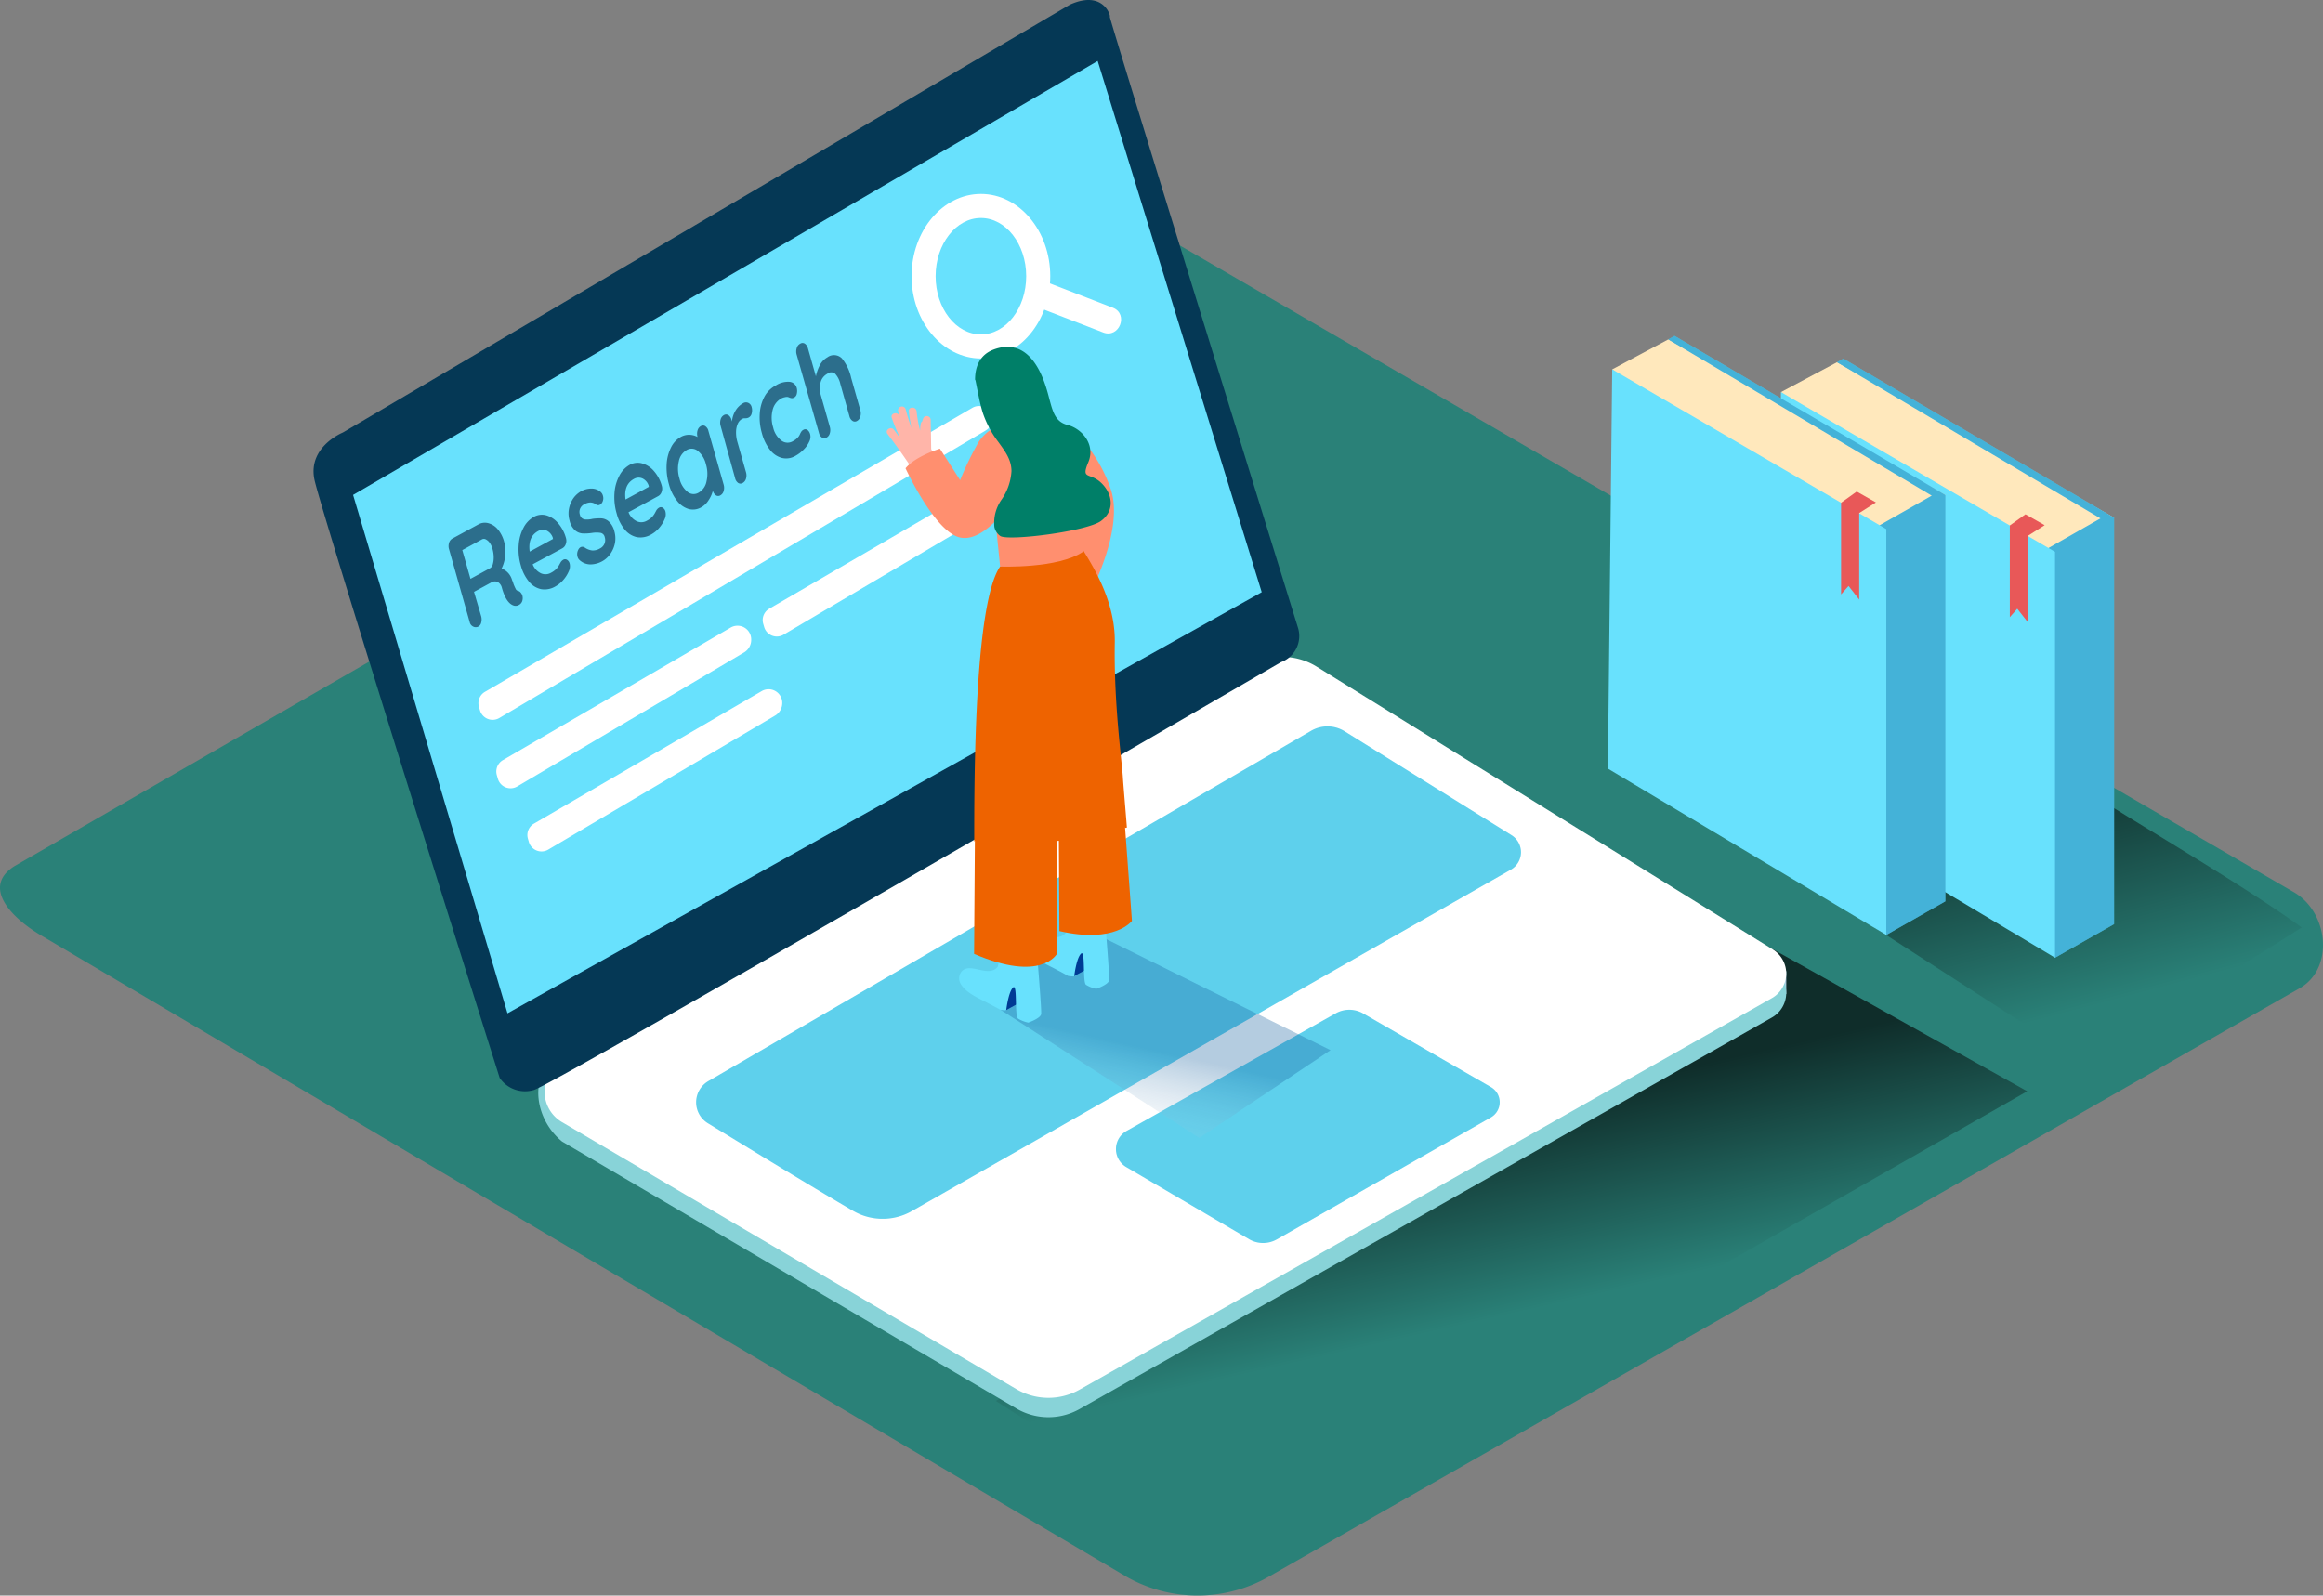 <svg xmlns="http://www.w3.org/2000/svg" xmlns:xlink="http://www.w3.org/1999/xlink" width="523.164" height="359.415" viewBox="0 0 523.164 359.415">
  <rect x="0" y="0" width="523.164" height="359.415" fill="#808080" stroke="none"/>
  <defs>
    <linearGradient id="linear-gradient" x1="0.629" y1="0.793" x2="0.342" y2="0.117" gradientUnits="objectBoundingBox">
      <stop offset="0" stop-color="#2a8178"/>
      <stop offset="1" stop-color="#0f2d2a"/>
    </linearGradient>
    <linearGradient id="linear-gradient-2" x1="0.539" y1="0.594" x2="0.421" y2="0.293" xlink:href="#linear-gradient"/>
    <linearGradient id="linear-gradient-3" x1="-0.434" y1="0.767" x2="-0.237" y2="0.273" gradientUnits="objectBoundingBox">
      <stop offset="0" stop-color="#fff" stop-opacity="0"/>
      <stop offset="1" stop-color="#17619e"/>
    </linearGradient>
  </defs>
  <g id="data-storage-b" transform="translate(-7.057 -27.24)">
    <path id="パス_211" data-name="パス 211" d="M260.883,369.008,17.229,225c-7.755-4.352-14.412-11.51-6.846-16.188l244.535-141c3.674-2.278,9.246-3.769,12.974-1.6L523.666,214.725c7.755,4.5,9.151,17.082,1.356,21.6L293.041,368.777a32.4,32.4,0,0,1-32.158.23Z" transform="translate(0 13.49)" fill="#2a8178"/>
    <path id="パス_212" data-name="パス 212" d="M357.474,152.57,307.23,181.786,370.082,222.3l48.576-30.721C402.349,179.807,374.068,164,357.474,152.57Z" transform="translate(106.783 44.585)" fill="url(#linear-gradient)"/>
    <path id="パス_213" data-name="パス 213" d="M172.48,286.708l51.613,33.3,180.666-103.05-57.28-32" transform="translate(58.848 56.107)" fill="url(#linear-gradient-2)"/>
    <path id="パス_214" data-name="パス 214" d="M304.487,188.49v5.26L301.83,197" transform="translate(104.862 57.363)" fill="#adcee1"/>
    <path id="パス_215" data-name="パス 215" d="M271.766,141.8l102.751,63.72a6.372,6.372,0,0,1-.217,10.954l-155.91,88.191a14.276,14.276,0,0,1-14.262-.122L101.838,244.413c-7.429-6.1-6.874-17.625,0-18.086L256.921,141.5a14.493,14.493,0,0,1,14.845.3Z" transform="translate(31.809 39.971)" fill="#88d3d8"/>
    <path id="パス_216" data-name="パス 216" d="M271.392,138.573l102.751,63.72a6.372,6.372,0,0,1-.217,10.954l-155.91,88.191a14.276,14.276,0,0,1-14.262-.122L101.464,241.189a7.918,7.918,0,0,1,0-13.693L256.547,138.3A14.493,14.493,0,0,1,271.392,138.573Z" transform="translate(32.182 38.829)" fill="#fff"/>
    <path id="パス_217" data-name="パス 217" d="M280.857,168.671S238.192,30.982,238.463,30.982s-1.356-6.114-8.961-2.711L65.729,124.677s-7.945,3.213-6.386,10.615,41.716,134.76,41.716,134.76a6.914,6.914,0,0,0,7.741,2.711c4.989-1.546,168.22-96.366,168.22-96.366a6.264,6.264,0,0,0,3.837-7.728Z" transform="translate(18.528 0)" fill="#053855"/>
    <path id="パス_218" data-name="パス 218" d="M233.4,37.37,65.71,135.119,100.485,251.9l169.861-94.861Z" transform="translate(20.865 3.604)" fill="#68e1fd"/>
    <path id="パス_219" data-name="パス 219" d="M268.755,149.041l37.568,23.386a4.528,4.528,0,0,1-.149,7.782L171.332,257.08a13.273,13.273,0,0,1-13.259,0c-8.677-5.057-23.59-14.154-32.728-19.753a5.518,5.518,0,0,1,.108-9.49c27.277-15.862,116.255-67.611,135.723-78.9A7.334,7.334,0,0,1,268.755,149.041Z" transform="translate(41.138 42.935)" fill="#68e1fd"/>
    <path id="パス_220" data-name="パス 220" d="M241.925,195.821l-47.112,26.491a4.7,4.7,0,0,0-.068,8.134l27.7,16.269a6.25,6.25,0,0,0,6.264,0l48.21-27.481a3.932,3.932,0,0,0,0-6.779l-28.809-16.608A6.25,6.25,0,0,0,241.925,195.821Z" transform="translate(65.948 59.685)" fill="#68e1fd"/>
    <path id="パス_221" data-name="パス 221" d="M268.755,149.041l37.568,23.386a4.528,4.528,0,0,1-.149,7.782L171.332,257.08a13.273,13.273,0,0,1-13.259,0c-8.677-5.057-23.59-14.154-32.728-19.753a5.518,5.518,0,0,1,.108-9.49c27.277-15.862,116.255-67.611,135.723-78.9A7.334,7.334,0,0,1,268.755,149.041Z" transform="translate(41.138 42.935)" fill="#053855" opacity="0.1"/>
    <path id="パス_222" data-name="パス 222" d="M241.925,195.821l-47.112,26.491a4.7,4.7,0,0,0-.068,8.134l27.7,16.269a6.25,6.25,0,0,0,6.264,0l48.21-27.481a3.932,3.932,0,0,0,0-6.779l-28.809-16.608A6.25,6.25,0,0,0,241.925,195.821Z" transform="translate(65.948 59.685)" fill="#053855" opacity="0.1"/>
    <path id="パス_223" data-name="パス 223" d="M168.2,195.073l51.627,33.3L249.382,208.6,196.494,182.41" transform="translate(57.325 55.2)" opacity="0.32" fill="url(#linear-gradient-3)"/>
    <path id="パス_224" data-name="パス 224" d="M102.112,114.682a8.541,8.541,0,0,1,1.776,3.376,2.169,2.169,0,0,1-.068,1.356,1.668,1.668,0,0,1-.732.895l-6.711,3.62a3.769,3.769,0,0,0,1.871,2.034,2.481,2.481,0,0,0,2.251-.122,4.65,4.65,0,0,0,1.247-.908,4.731,4.731,0,0,0,.61-.868l.285-.515a1.708,1.708,0,0,1,.61-.637.786.786,0,0,1,.854,0,1.356,1.356,0,0,1,.6.841,2.576,2.576,0,0,1-.176,1.708,7.362,7.362,0,0,1-1.207,1.939,6.561,6.561,0,0,1-1.8,1.5,4.745,4.745,0,0,1-3.267.624,4.826,4.826,0,0,1-2.712-1.695,9.49,9.49,0,0,1-1.817-3.593,12.784,12.784,0,0,1-.488-4.718,9.6,9.6,0,0,1,1.112-3.891,5.884,5.884,0,0,1,2.291-2.386,3.728,3.728,0,0,1,2.833-.339A5.423,5.423,0,0,1,102.112,114.682Zm-1.193,3.484v-.2a2.711,2.711,0,0,0-1.356-1.613,2.088,2.088,0,0,0-1.952.081c-1.573.854-2.21,2.4-1.9,4.637l5.328-2.9" transform="translate(30.64 30.426)" fill="#2c6e8c"/>
    <path id="パス_225" data-name="パス 225" d="M97.825,129.845a1.83,1.83,0,0,1,.38.691,2.2,2.2,0,0,1,0,1.071,1.532,1.532,0,0,1-.8,1.017,1.5,1.5,0,0,1-.99.176c-1.193-.258-2.142-1.586-2.82-3.986a2.061,2.061,0,0,0-.935-1.356,1.573,1.573,0,0,0-1.546.136l-3.81,2.074,1.627,5.545a2.711,2.711,0,0,1,0,1.356,1.356,1.356,0,0,1-.651.922,1.261,1.261,0,0,1-1.166,0,1.464,1.464,0,0,1-.786-1.017l-4.65-16.4a2.427,2.427,0,0,1,0-1.437,1.6,1.6,0,0,1,.746-.976l5.857-3.186a2.969,2.969,0,0,1,2.223-.285,4.2,4.2,0,0,1,2.129,1.356,7.267,7.267,0,0,1,1.451,2.833,8.31,8.31,0,0,1,.244,3.091,8.134,8.134,0,0,1-.813,2.942,3.864,3.864,0,0,1,2.359,2.6,5.235,5.235,0,0,1,.312.854,11.345,11.345,0,0,0,.529,1.193.719.719,0,0,0,.529.393,1.139,1.139,0,0,1,.583.393Zm-6.087-8.026a7.2,7.2,0,0,0-.285-1.871,4.23,4.23,0,0,0-.637-1.356,2.373,2.373,0,0,0-.881-.759.9.9,0,0,0-.827,0l-4.447,2.427,1.844,6.48,4.447-2.427a1.356,1.356,0,0,0,.583-.868,5.423,5.423,0,0,0,.2-1.627" transform="translate(26.507 30.895)" fill="#2c6e8c"/>
    <path id="パス_226" data-name="パス 226" d="M118.034,106.012a8.419,8.419,0,0,1,1.776,3.362,2.169,2.169,0,0,1-.068,1.356,1.641,1.641,0,0,1-.732.895l-6.711,3.647a3.769,3.769,0,0,0,1.871,2.034,2.467,2.467,0,0,0,2.237-.108,4.61,4.61,0,0,0,1.247-.908,4.488,4.488,0,0,0,.61-.868l.285-.529a1.681,1.681,0,0,1,.61-.637.773.773,0,0,1,.854,0,1.356,1.356,0,0,1,.6.841,2.562,2.562,0,0,1-.163,1.708,7.28,7.28,0,0,1-1.207,1.952,6.507,6.507,0,0,1-1.8,1.5,4.772,4.772,0,0,1-3.267.624,4.854,4.854,0,0,1-2.711-1.695,9.3,9.3,0,0,1-1.817-3.593,12.947,12.947,0,0,1-.5-4.7A9.626,9.626,0,0,1,110.265,107a5.857,5.857,0,0,1,2.278-2.386,3.715,3.715,0,0,1,2.833-.339A5.423,5.423,0,0,1,118.034,106.012Zm-1.193,3.484v-.2a2.712,2.712,0,0,0-1.356-1.613,2.088,2.088,0,0,0-1.952.081q-2.359,1.274-1.9,4.637l5.328-2.9" transform="translate(36.301 27.355)" fill="#2c6e8c"/>
    <path id="パス_227" data-name="パス 227" d="M104.361,109a4.772,4.772,0,0,1,2.237-.583,3.118,3.118,0,0,1,2.088.719,1.668,1.668,0,0,1,.556.881,1.925,1.925,0,0,1-.081,1.356,1.356,1.356,0,0,1-.569.664.773.773,0,0,1-.841,0,2.223,2.223,0,0,0-1.234-.488,2.6,2.6,0,0,0-1.356.352,1.925,1.925,0,0,0-1.1,2.413,1.356,1.356,0,0,0,.569.854,1.614,1.614,0,0,0,.895.217,4.974,4.974,0,0,0,1.356-.149,11.132,11.132,0,0,1,2.088-.108,2.834,2.834,0,0,1,1.64.732,4.474,4.474,0,0,1,1.22,2.21,5.735,5.735,0,0,1,.108,2.711,6.277,6.277,0,0,1-1.057,2.4,5.423,5.423,0,0,1-1.749,1.586,5.531,5.531,0,0,1-2.711.732,3.633,3.633,0,0,1-2.467-1,1.518,1.518,0,0,1-.434-.746,2.129,2.129,0,0,1,.176-1.559,1.261,1.261,0,0,1,.515-.569.922.922,0,0,1,.976.108,3.769,3.769,0,0,0,1.64.624,3.05,3.05,0,0,0,1.722-.434,2.1,2.1,0,0,0,1.1-2.562,1.193,1.193,0,0,0-.895-.963,5.992,5.992,0,0,0-1.925,0,11.1,11.1,0,0,1-2.183.122,2.928,2.928,0,0,1-1.668-.691,4.162,4.162,0,0,1-1.247-2.21,5.64,5.64,0,0,1-.122-2.711,6.331,6.331,0,0,1,1.017-2.373A5.423,5.423,0,0,1,104.361,109Z" transform="translate(33.597 28.879)" fill="#2c6e8c"/>
    <path id="パス_228" data-name="パス 228" d="M140.244,84.369a.949.949,0,0,1,1.017,0,1.8,1.8,0,0,1,.705,1.057l1.79,6.318a8.867,8.867,0,0,1,.895-2.522,4.2,4.2,0,0,1,1.668-1.749,2.5,2.5,0,0,1,3.281.217,10.439,10.439,0,0,1,2.088,4.365l2.074,7.321a2.5,2.5,0,0,1,0,1.437,1.546,1.546,0,0,1-.732.976.936.936,0,0,1-1.017,0,1.735,1.735,0,0,1-.705-1.057l-2.061-7.321a4.962,4.962,0,0,0-1.139-2.237,1.356,1.356,0,0,0-1.79,0,3.023,3.023,0,0,0-1.5,1.925,4.976,4.976,0,0,0,0,2.711l2.074,7.321a2.562,2.562,0,0,1,0,1.437,1.573,1.573,0,0,1-.732.976.935.935,0,0,1-1.017,0,1.735,1.735,0,0,1-.7-1.057l-5.016-17.625a2.522,2.522,0,0,1,0-1.437,1.546,1.546,0,0,1,.827-1.057Z" transform="translate(47.049 20.27)" fill="#2c6e8c"/>
    <path id="パス_229" data-name="パス 229" d="M136.983,91.442a5.016,5.016,0,0,1,3.01-.759,1.844,1.844,0,0,1,1.627,1.437,2.712,2.712,0,0,1,0,1.247,1.207,1.207,0,0,1-.569.841,1.112,1.112,0,0,1-.556.163,1.843,1.843,0,0,1-.488-.122,2.711,2.711,0,0,0-.488-.163,2.1,2.1,0,0,0-.664.081,2.59,2.59,0,0,0-.678.23,4.067,4.067,0,0,0-2.006,2.63,7.267,7.267,0,0,0,.122,3.945,5.111,5.111,0,0,0,1.844,2.942,2.3,2.3,0,0,0,2.617.136,3.715,3.715,0,0,0,1.356-1.152,3.222,3.222,0,0,0,.244-.475,3.661,3.661,0,0,1,.3-.542,1.193,1.193,0,0,1,.42-.366.827.827,0,0,1,.935,0,1.79,1.79,0,0,1,.624,1.017,2.345,2.345,0,0,1-.2,1.6,5.8,5.8,0,0,1-1.234,1.776,7.4,7.4,0,0,1-1.884,1.451,4.067,4.067,0,0,1-3.05.475,5.057,5.057,0,0,1-2.711-1.857,10.29,10.29,0,0,1-1.79-3.688,12.757,12.757,0,0,1-.488-4.487,9.246,9.246,0,0,1,1.1-3.85,6.155,6.155,0,0,1,2.617-2.508Z" transform="translate(44.887 22.565)" fill="#2c6e8c"/>
    <path id="パス_230" data-name="パス 230" d="M131.857,94.278a1.234,1.234,0,0,1,1.166-.068,1.356,1.356,0,0,1,.746.922,2.711,2.711,0,0,1,0,1.518,1.356,1.356,0,0,1-.651.854,1.546,1.546,0,0,1-.746.176h-.312a1.356,1.356,0,0,0-.488.163,2.318,2.318,0,0,0-.895,1,4.691,4.691,0,0,0-.407,1.83,7.551,7.551,0,0,0,.312,2.386l1.925,6.779a2.549,2.549,0,0,1,0,1.437,1.573,1.573,0,0,1-.746.976.949.949,0,0,1-1.017,0,1.79,1.79,0,0,1-.691-1.071l-3.267-11.795a2.59,2.59,0,0,1,0-1.437,1.573,1.573,0,0,1,.732-.976.963.963,0,0,1,1.03,0,1.817,1.817,0,0,1,.691,1.071l.108.366a5.653,5.653,0,0,1,.841-2.522A4.677,4.677,0,0,1,131.857,94.278Z" transform="translate(42.557 23.783)" fill="#2c6e8c"/>
    <path id="パス_231" data-name="パス 231" d="M126.512,98.1a1.708,1.708,0,0,1,.7,1.071l3.43,12.08a2.5,2.5,0,0,1,0,1.437,1.546,1.546,0,0,1-.732.976.922.922,0,0,1-1,0,1.749,1.749,0,0,1-.7-1.03,6.779,6.779,0,0,1-.976,2.156,4.6,4.6,0,0,1-1.654,1.586,3.715,3.715,0,0,1-2.833.366,5.152,5.152,0,0,1-2.6-1.844,10.168,10.168,0,0,1-1.83-3.728,13.423,13.423,0,0,1-.515-4.46,9.49,9.49,0,0,1,.976-3.8,5.423,5.423,0,0,1,2.2-2.386,3.809,3.809,0,0,1,1.966-.488,4.068,4.068,0,0,1,1.817.488,2.6,2.6,0,0,1,0-1.464,1.573,1.573,0,0,1,.732-.976.949.949,0,0,1,1.03.014Zm.271,12.419a7.375,7.375,0,0,0-.136-3.864,5.423,5.423,0,0,0-1.817-2.983,2.183,2.183,0,0,0-2.535-.19,3.688,3.688,0,0,0-1.749,2.522,7.524,7.524,0,0,0,.149,3.891,5.423,5.423,0,0,0,1.79,2.969,2.169,2.169,0,0,0,2.535.19,3.661,3.661,0,0,0,1.762-2.522" transform="translate(39.387 25.152)" fill="#2c6e8c"/>
    <path id="パス_232" data-name="パス 232" d="M87.952,159.11l109.815-64a2.969,2.969,0,0,1,4.352,1.762h0a2.969,2.969,0,0,1-1.356,3.349L91.233,164.981a2.969,2.969,0,0,1-4.352-1.722l-.217-.746A2.969,2.969,0,0,1,87.952,159.11Z" transform="translate(28.273 23.999)" fill="#fff"/>
    <path id="パス_233" data-name="パス 233" d="M174.1,96.526c-8.609,0-15.618-8.311-15.618-18.533S165.489,59.46,174.1,59.46s15.618,8.311,15.618,18.533S182.707,96.526,174.1,96.526Zm0-31.643c-5.613,0-10.2,5.884-10.2,13.11s4.569,13.11,10.2,13.11,10.2-5.884,10.2-13.11-4.582-13.11-10.2-13.11Z" transform="translate(53.867 11.462)" fill="#fff"/>
    <path id="パス_234" data-name="パス 234" d="M196.774,79.895,182.3,74.3c-3.593-1.356-5.775,4.189-2.183,5.572l14.479,5.6C198.239,86.863,200.381,81.291,196.774,79.895Z" transform="translate(60.909 16.664)" fill="#fff"/>
    <path id="パス_235" data-name="パス 235" d="M142.223,131.658,90.977,161.485a2.969,2.969,0,0,0-1.356,3.389l.217.746a2.969,2.969,0,0,0,4.406,1.776l51.044-30.165a3.294,3.294,0,0,0,1.613-3.023v-.068a3.078,3.078,0,0,0-4.677-2.481Z" transform="translate(29.33 36.985)" fill="#fff"/>
    <path id="パス_236" data-name="パス 236" d="M186.473,106.491l-51.247,29.826a2.969,2.969,0,0,0-1.356,3.389l.217.746a2.969,2.969,0,0,0,4.352,1.722l51.044-30.165a3.294,3.294,0,0,0,1.613-3.023v-.068a3.078,3.078,0,0,0-4.623-2.427Z" transform="translate(45.071 28.043)" fill="#fff"/>
    <path id="パス_237" data-name="パス 237" d="M147.383,142.208,96.137,172.034a2.969,2.969,0,0,0-1.356,3.389l.217.746a2.969,2.969,0,0,0,4.352,1.722l51.044-30.165a3.294,3.294,0,0,0,1.668-2.928v-.068a3.078,3.078,0,0,0-4.677-2.522Z" transform="translate(31.165 40.739)" fill="#fff"/>
    <path id="パス_238" data-name="パス 238" d="M186.636,97.87a33.243,33.243,0,0,1,9.68,14.195c3.4,9.382-5.1,24.729-5.1,24.729L178,126.341" transform="translate(60.811 25.126)" fill="#ff8f6f"/>
    <path id="パス_239" data-name="パス 239" d="M186.272,191.3l3.593-1.952-.908-5.125s-5.342.5-5.816,2.413" transform="translate(62.64 55.844)" fill="#003b94"/>
    <path id="パス_240" data-name="パス 240" d="M186.858,194.108c-.813-.488-1.654-.935-2.481-1.356-2.074-1.139-5.07-2.3-6.345-4.433a2.467,2.467,0,0,1,.163-2.779c1.884-2.278,5.992,1.464,8.134-1.057.42-.5.61-8.392.61-8.392l8,2.156s1.356,15.862,1.207,16.852-2.9,1.925-2.9,1.925a7.09,7.09,0,0,1-2.3-.895c-.841-.61-.081-8.053-1.139-7.009s-1.532,5.111-1.532,5.111A5.506,5.506,0,0,1,186.858,194.108Z" transform="translate(60.698 52.952)" fill="#68e1fd"/>
    <path id="パス_241" data-name="パス 241" d="M174.982,196.954l3.593-1.979-.908-5.125s-5.342.5-5.816,2.413" transform="translate(58.623 57.847)" fill="#003b94"/>
    <path id="パス_242" data-name="パス 242" d="M175.568,199.728c-.813-.488-1.654-.935-2.481-1.356-2.074-1.139-5.07-2.3-6.345-4.433a2.467,2.467,0,0,1,.163-2.779c1.884-2.278,5.992,1.464,8.134-1.057.42-.5.61-8.392.61-8.392l8,2.156s1.356,15.862,1.207,16.852-2.9,1.925-2.9,1.925a7.091,7.091,0,0,1-2.3-.895c-.841-.61-.081-8.053-1.139-7.009s-1.532,5.111-1.532,5.111a5.5,5.5,0,0,1-1.41-.122Z" transform="translate(56.681 54.951)" fill="#68e1fd"/>
    <path id="パス_243" data-name="パス 243" d="M197.09,157l2.318,31.521s-3.742,5.179-16.337,2.3h0l-.122-21.258" transform="translate(62.572 46.161)" fill="#ee6300"/>
    <path id="パス_244" data-name="パス 244" d="M187.511,161.65c.271,2.711,0,32.646,0,32.646s-3.484,6.521-18.641,0l.176-25.393" transform="translate(57.563 47.815)" fill="#ee6300"/>
    <path id="パス_245" data-name="パス 245" d="M203.272,181.7c-1.03.705-1.356-2.956-2.467-2.332a61.444,61.444,0,0,1-12.432,5.423h-.095a.854.854,0,0,0-1.152.42,65.685,65.685,0,0,1-8.134,1.844c-3.538.569-6.467-2.047-10.1-2.237,0-13.91,0-53.552,5.857-61.93L192.236,117c.081,1.451,8.514,11.212,8.311,23.048-.23,13.408,1.518,26.071,1.817,30.26C202.4,171.23,203.231,180.937,203.272,181.7Z" transform="translate(57.57 31.931)" fill="#ee6300"/>
    <path id="パス_246" data-name="パス 246" d="M172,109.839l1.613,15.971s13.083.529,18.723-3.362V108.89" transform="translate(58.677 29.046)" fill="#ff8f6f"/>
    <path id="パス_247" data-name="パス 247" d="M156.014,100.067l1.356,1.817a43.81,43.81,0,0,1-1.884-4.555c-.366-1.057,1.356-1.478,1.695-.42l.19.542q-.244-.841-.461-1.695a.881.881,0,0,1,1.695-.42,45.522,45.522,0,0,0,1.356,4.365,31.184,31.184,0,0,1-.624-3.85c-.108-1.112,1.64-1.071,1.749,0a27.727,27.727,0,0,0,.786,4.365,8.32,8.32,0,0,1,.136-1.491.881.881,0,0,1,.366-.624,1.916,1.916,0,0,1,.176-.583.881.881,0,0,1,1.708.258l.108,6.6a7.863,7.863,0,0,0,1.234,1.884,30.516,30.516,0,0,0-2.44,1.9,25.145,25.145,0,0,0-1.993,1.912q-.841-1.044-1.627-2.142a.949.949,0,0,1-.163-.19q-2.345-3.471-4.854-6.779C153.872,100.026,155.349,99.145,156.014,100.067Z" transform="translate(52.402 24.027)" fill="#ffb5a9"/>
    <path id="パス_248" data-name="パス 248" d="M182.588,96.54s-6.182,1.668-8.677,5.667a70.643,70.643,0,0,0-4.135,8.541l-4.555-7.09s-5.531,1.695-7.741,4.42c0,0,6.575,14.371,12.3,15.591s11.795-8.514,11.795-8.514,1.261,4.067,1.017-.271" transform="translate(53.512 24.653)" fill="#ff8f6f"/>
    <path id="パス_249" data-name="パス 249" d="M174.968,119.32a12.514,12.514,0,0,0,2.264-6.426c0-2.63-1.464-4.515-2.928-6.548a22.844,22.844,0,0,1-3.525-6.589c-.732-2.345-1.125-4.786-1.627-7.2a.7.7,0,0,0-.122-.3c0-2.888,1.044-5.6,4.176-6.779,8.134-3.037,11.158,6.047,12.2,9.8s1.356,6.4,4.488,7.2,6.331,4.338,4.637,8.392.325,2.183,2.9,4.637,3.159,6.264-.068,8.6-20.648,4.528-22.627,3.389a3.322,3.322,0,0,1-1.356-2.047A9.1,9.1,0,0,1,174.968,119.32Z" transform="translate(57.62 20.501)" fill="#007f68"/>
    <path id="パス_250" data-name="パス 250" d="M315.535,87.42,302.9,94.158l34.49,32.47,30.409,9.558,10.127-13.734" transform="translate(105.243 21.408)" fill="#ffe8bc"/>
    <path id="パス_251" data-name="パス 251" d="M359.834,129.5l11.727-6.684L312.22,87.633l1.4-.813,60.995,35.846v91.553l-13.3,7.565-5.084-5.287" transform="translate(108.559 21.195)" fill="#68e1fd"/>
    <path id="パス_252" data-name="パス 252" d="M359.834,129.5l11.727-6.684L312.22,87.633l1.4-.813,60.995,35.846v91.553l-13.3,7.565-5.084-5.287" transform="translate(108.559 21.195)" fill="#1371a5" opacity="0.42"/>
    <path id="パス_253" data-name="パス 253" d="M303.156,92.39l61.727,35.981V219.8l-62.7-37.473Z" transform="translate(104.987 23.176)" fill="#68e1fd"/>
    <path id="パス_254" data-name="パス 254" d="M348.77,115.144,345,117.53v19.5l-2.4-3.064-1.681,1.9V115.212l3.525-2.522Z" transform="translate(118.768 30.398)" fill="#e85858"/>
    <path id="パス_255" data-name="パス 255" d="M287.505,83.63,274.87,90.382l34.49,32.47,30.423,9.558L349.9,118.676" transform="translate(95.272 20.06)" fill="#ffe8bc"/>
    <path id="パス_256" data-name="パス 256" d="M331.8,125.705l11.727-6.67L284.19,83.84l1.4-.8,60.995,35.846v91.54L333.281,218l-5.084-5.3" transform="translate(98.587 19.85)" fill="#68e1fd"/>
    <path id="パス_257" data-name="パス 257" d="M331.8,125.705l11.727-6.67L284.19,83.84l1.4-.8,60.995,35.846v91.54L333.281,218l-5.084-5.3" transform="translate(98.587 19.85)" fill="#1371a5" opacity="0.42"/>
    <path id="パス_258" data-name="パス 258" d="M275.126,88.61l61.727,35.981v91.431l-62.7-37.473Z" transform="translate(95.016 21.832)" fill="#68e1fd"/>
    <path id="パス_259" data-name="パス 259" d="M320.74,111.364l-3.769,2.386v19.5l-2.4-3.064-1.681,1.9V111.432l3.525-2.522Z" transform="translate(108.797 29.053)" fill="#e85858"/>
  </g>
</svg>
